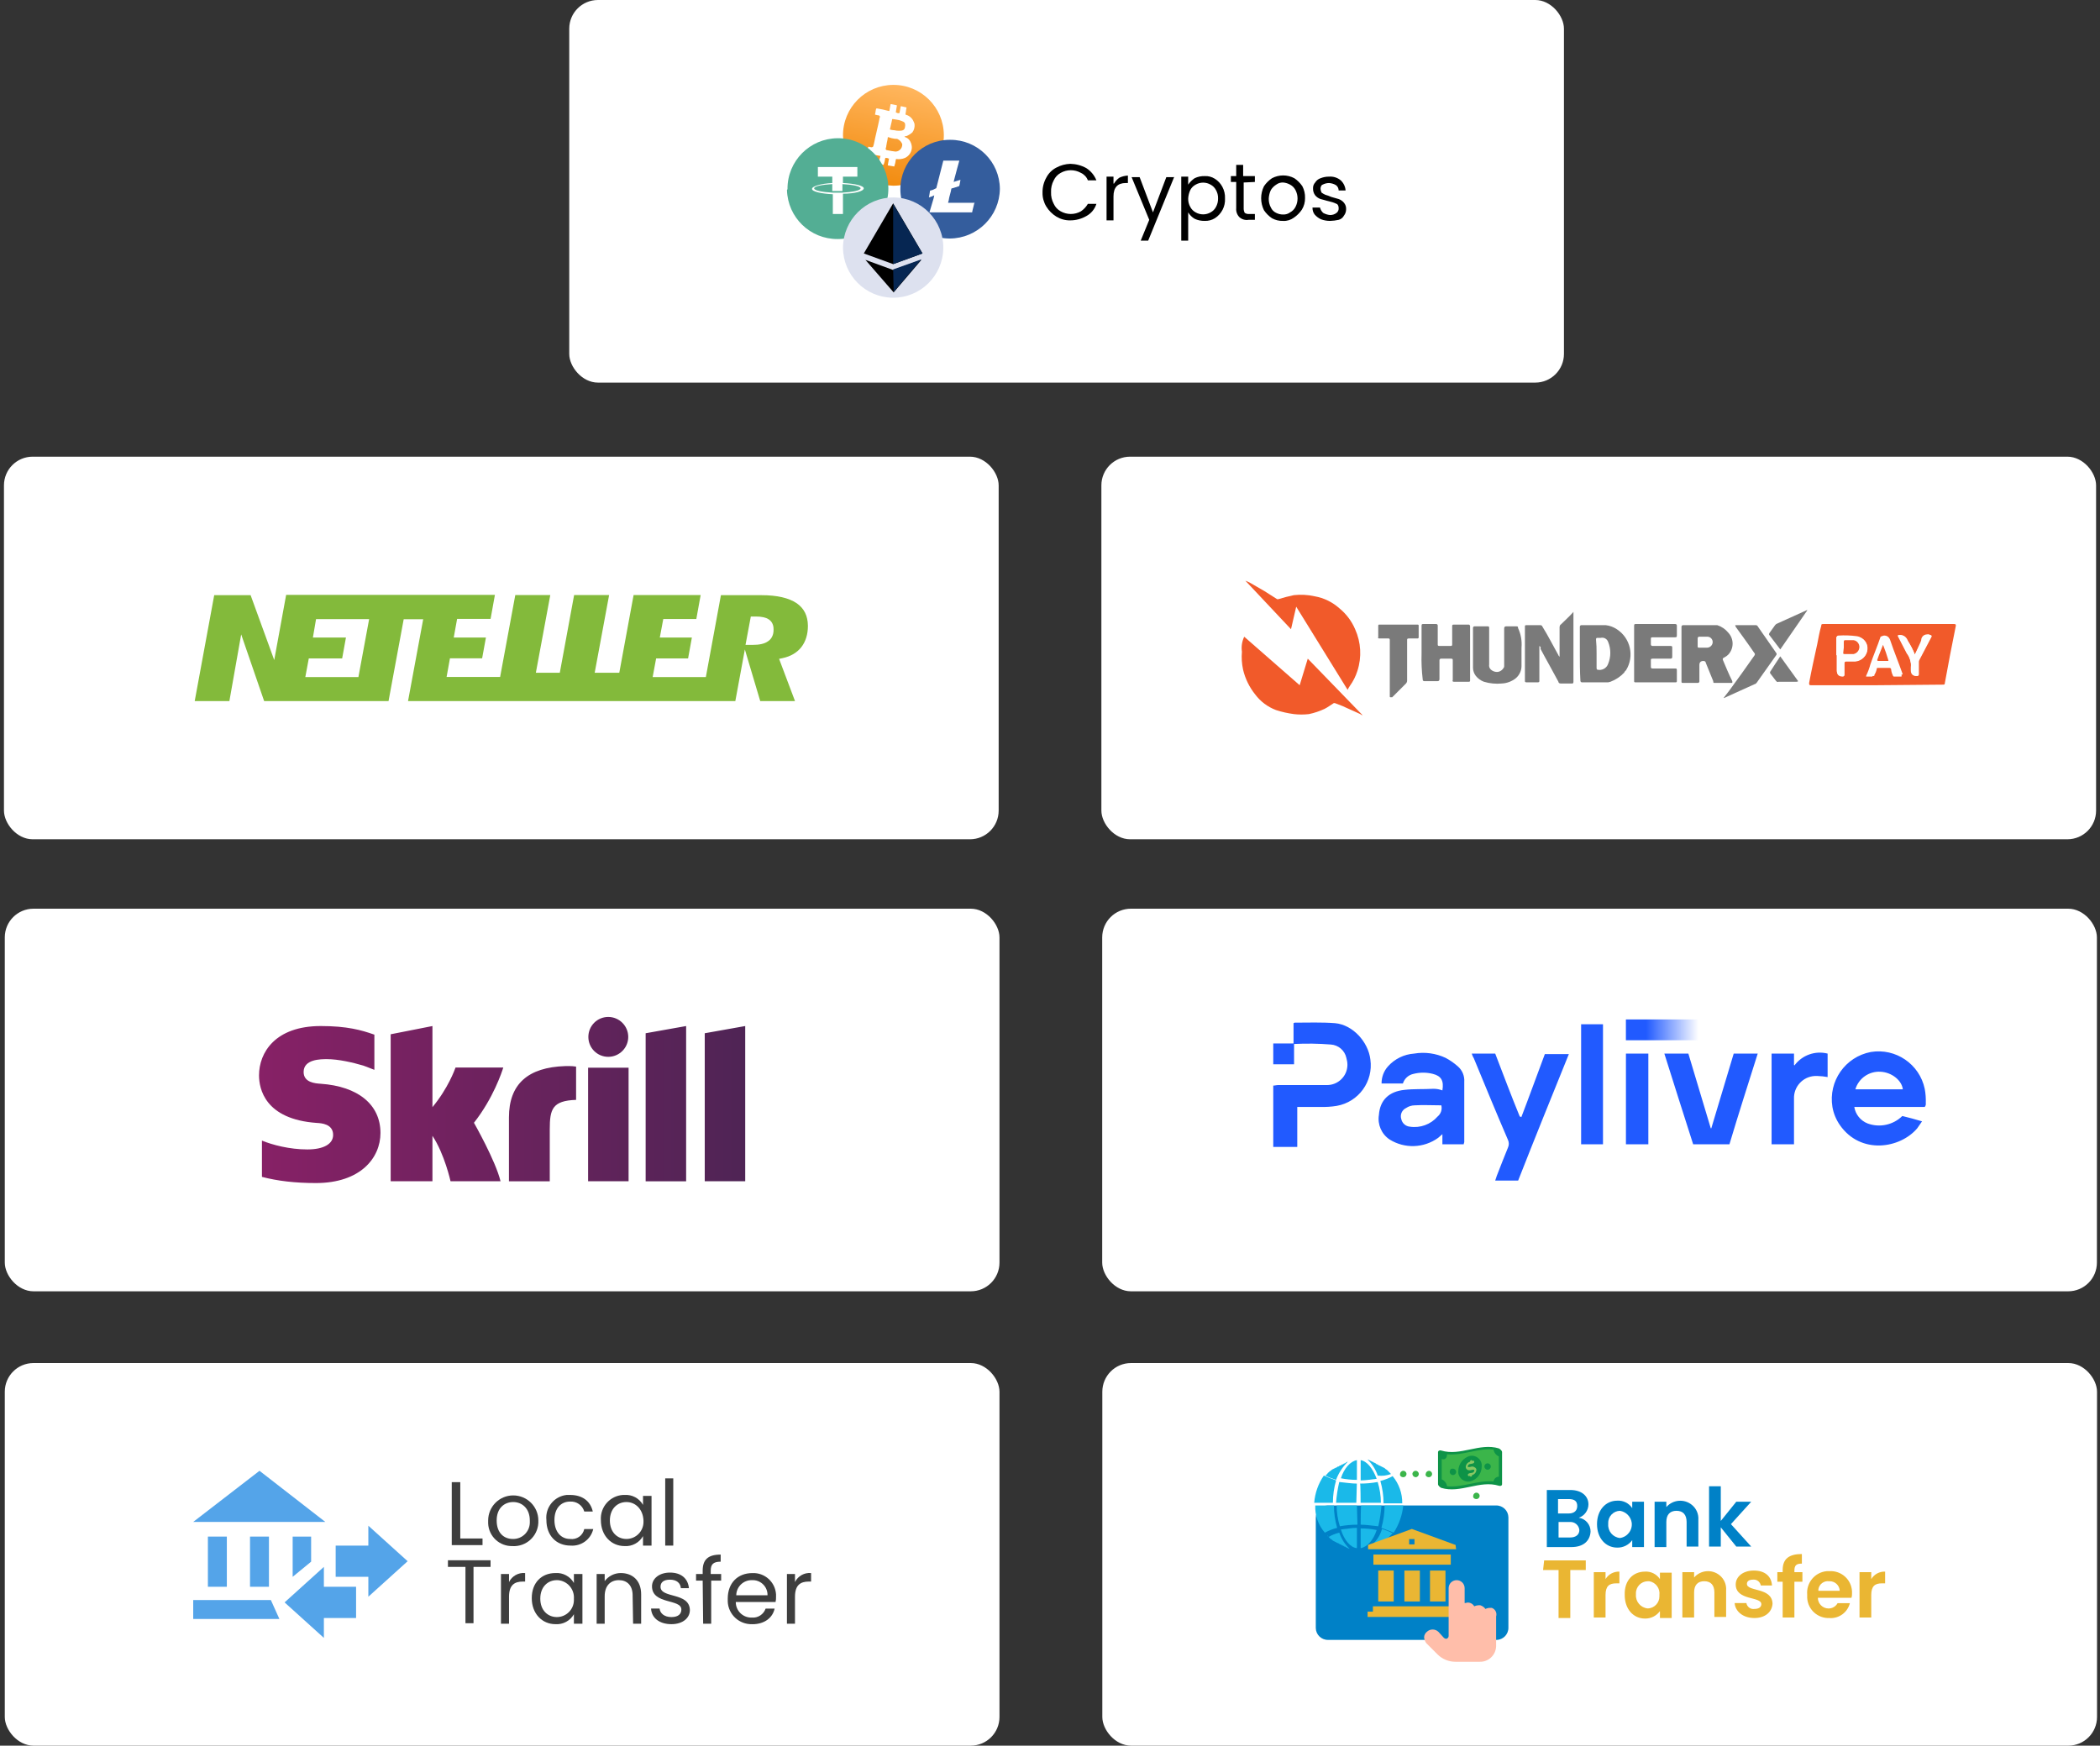 <svg width="439" height="365" viewBox="0 0 439 365" fill="none" xmlns="http://www.w3.org/2000/svg">
<rect x="0" y="0" width="439" height="365" fill="#333333" stroke="none"/>
<rect x="119" width="207.941" height="80" rx="6" fill="white"/>
<path d="M176.227 28.344C176.193 22.522 180.889 17.782 186.711 17.748C192.533 17.715 197.274 22.41 197.307 28.233C197.341 34.055 192.645 38.795 186.823 38.829H186.711C180.967 38.717 176.338 34.088 176.227 28.344Z" fill="url(#paint0_linear_14683_642)"/>
<path d="M183.704 34.143C183.771 33.653 183.882 33.162 184.038 32.693C184.113 32.619 184.076 32.582 183.927 32.582C183.146 32.47 182.254 32.247 181.362 32.024C181.287 32.024 181.25 31.987 181.25 31.913C181.362 31.578 181.362 31.243 181.473 30.797C181.473 30.723 181.51 30.686 181.585 30.686C181.763 30.73 181.953 30.775 182.142 30.797C182.365 30.797 182.588 30.686 182.588 30.463C182.588 30.239 182.7 30.239 182.7 30.016C183.035 28.343 183.481 26.67 183.815 24.997C183.815 24.841 183.849 24.685 183.927 24.551C184.038 24.328 183.815 24.105 183.592 24.105C183.369 24.105 183.146 23.993 183.035 23.993C182.923 23.993 182.923 23.993 182.923 23.882C183.035 23.547 183.035 23.101 183.146 22.767L183.258 22.655C184.128 22.789 184.975 22.978 185.823 23.213C185.897 23.213 185.935 23.175 185.935 23.101L186.158 21.874C186.158 21.8 186.195 21.763 186.269 21.763L187.385 21.986C187.451 21.986 187.496 22.03 187.496 22.097C187.385 22.544 187.385 22.878 187.273 23.436C187.273 23.51 187.31 23.547 187.385 23.547C187.552 23.648 187.753 23.692 187.942 23.659C188.017 23.659 188.054 23.622 188.054 23.547L188.277 22.32C188.277 22.246 188.314 22.209 188.388 22.209L189.392 22.432C189.467 22.432 189.504 22.469 189.504 22.544C189.392 22.99 189.392 23.436 189.281 23.882C189.281 23.956 189.318 23.993 189.392 23.993C190.006 24.161 190.53 24.562 190.842 25.109C190.976 25.365 191.088 25.622 191.177 25.89C191.266 26.525 191.11 27.161 190.731 27.674C190.363 27.998 189.95 28.265 189.504 28.455C189.348 28.455 189.191 28.488 189.058 28.566C189.169 28.678 189.281 28.678 189.504 28.79C189.838 28.957 190.117 29.236 190.284 29.57C190.508 29.983 190.63 30.44 190.619 30.909C190.563 31.834 190.006 32.649 189.169 33.028C188.6 33.262 187.987 33.34 187.385 33.251C187.31 33.251 187.273 33.288 187.273 33.362C187.217 33.853 187.106 34.344 186.938 34.812L185.6 34.589V34.478L185.823 33.251C185.935 33.139 185.823 33.139 185.711 33.139C185.578 33.05 185.421 33.017 185.265 33.028C185.154 33.028 185.154 32.916 185.042 33.139C184.986 33.597 184.875 34.043 184.708 34.478C184.596 34.478 184.15 34.255 183.704 34.143ZM185.377 29.905C185.377 30.128 185.265 30.351 185.265 30.686C185.265 30.797 185.154 30.909 185.154 31.132C185.154 31.355 185.265 31.243 185.265 31.355C185.6 31.466 185.935 31.466 186.381 31.578C186.604 31.578 186.938 31.689 187.273 31.689C188.031 31.634 188.611 30.998 188.611 30.239C188.623 30.117 188.589 29.994 188.5 29.905C188.333 29.57 188.054 29.291 187.719 29.124C187.608 29.013 187.273 29.013 187.05 29.013C186.593 28.957 186.146 28.845 185.711 28.678H185.6C185.555 29.091 185.488 29.503 185.377 29.905ZM186.269 26.001L186.046 27.005C186.046 27.079 186.083 27.116 186.158 27.116C186.269 27.116 186.604 27.228 186.938 27.228C187.306 27.317 187.675 27.351 188.054 27.34C188.611 27.34 189.058 27.228 189.169 26.67C189.281 26.113 189.281 25.666 188.835 25.443C188.545 25.31 188.243 25.198 187.942 25.109C187.496 24.997 187.161 24.997 186.604 24.886C186.529 24.886 186.492 24.923 186.492 24.997C186.381 25.443 186.381 25.666 186.269 26.001Z" fill="white"/>
<path d="M198.536 49.871C204.28 49.848 208.942 45.242 209.02 39.498C208.987 33.798 204.347 29.214 198.647 29.236H198.536C192.836 29.236 188.219 33.854 188.219 39.554C188.219 45.253 192.836 49.871 198.536 49.871Z" fill="#345D9D"/>
<path d="M194.188 41.283C194.299 40.837 194.299 40.502 194.411 39.944C194.411 39.87 194.448 39.833 194.522 39.833C194.912 39.755 195.292 39.599 195.637 39.387C195.712 39.387 195.749 39.35 195.749 39.275C196.195 37.491 197.199 33.587 197.199 33.587H200.545C200.545 33.587 199.764 36.375 199.43 37.714C199.441 37.837 199.407 37.959 199.318 38.048L200.768 37.602V37.714C200.657 38.16 200.657 38.495 200.545 38.829C200.545 38.904 200.508 38.941 200.434 38.941C199.987 39.052 199.541 39.275 198.984 39.387C198.909 39.387 198.872 39.424 198.872 39.498C198.761 40.279 198.426 41.06 198.314 41.952C198.314 42.064 198.203 42.175 198.203 42.398H203.78L203.668 42.51C203.557 43.068 203.334 43.737 203.222 44.406H194.299L195.191 41.395C195.191 41.283 195.303 40.948 195.303 40.837C194.946 41.026 194.578 41.171 194.188 41.283Z" fill="white"/>
<path d="M164.627 39.498C164.594 33.675 169.289 28.935 175.112 28.901C180.934 28.868 185.674 33.564 185.708 39.386C185.741 45.208 181.045 49.949 175.223 49.982H175.112C169.367 50.027 164.661 45.465 164.516 39.721C164.59 39.646 164.627 39.572 164.627 39.498Z" fill="#53AE94"/>
<path d="M173.988 38.271V36.932H170.977V34.925H179.231V36.932H176.219V38.271C178.673 38.382 180.569 38.829 180.569 39.386C180.569 39.944 178.784 40.502 176.219 40.502V44.74H174.1V40.613C171.646 40.502 169.75 40.056 169.75 39.498C169.75 38.94 171.646 38.382 173.988 38.271ZM173.988 40.279H176.108C178.227 40.167 179.9 39.832 179.9 39.386C179.9 38.94 178.227 38.605 176.108 38.494V39.944H173.988V38.494C171.869 38.605 170.196 38.94 170.196 39.386C170.196 39.832 171.869 40.167 173.988 40.279Z" fill="white"/>
<path d="M176.227 51.767C176.271 45.956 181.011 41.26 186.823 41.282C192.611 41.349 197.262 46.09 197.196 51.878C197.129 57.667 192.388 62.318 186.599 62.251C180.855 62.173 176.249 57.511 176.227 51.767Z" fill="#DDE1EF"/>
<path d="M192.847 52.994L186.713 55.225L180.578 52.994L186.713 42.51L192.847 52.994Z" fill="black"/>
<path d="M192.618 54.332L186.818 61.136L180.906 54.332L186.706 56.451L192.618 54.332Z" fill="black"/>
<path d="M186.711 56.34L192.622 54.221L186.822 61.025L186.711 56.34Z" fill="#062652"/>
<path d="M192.845 52.993L186.711 55.224V42.62L192.845 52.993Z" fill="#062652"/>
<path d="M217.939 40.278C217.916 39.185 218.184 38.114 218.72 37.155C219.188 36.24 219.924 35.504 220.839 35.036C221.731 34.556 222.724 34.288 223.739 34.255C224.91 34.277 226.059 34.578 227.085 35.147C228.044 35.761 228.78 36.653 229.204 37.712H227.419C227.163 37.021 226.639 36.463 225.969 36.151C224.653 35.404 223.047 35.404 221.731 36.151C221.095 36.497 220.582 37.043 220.281 37.712C219.88 38.46 219.679 39.307 219.723 40.166C219.679 41.025 219.88 41.873 220.281 42.62C220.582 43.289 221.095 43.836 221.731 44.182C223.047 44.929 224.653 44.929 225.969 44.182C226.561 43.78 227.063 43.245 227.419 42.62H229.204C228.858 43.724 228.1 44.639 227.085 45.185C226.07 45.766 224.91 46.078 223.739 46.078C222.713 46.1 221.709 45.821 220.839 45.297C219.98 44.773 219.244 44.037 218.72 43.178C218.195 42.308 217.916 41.304 217.939 40.278ZM232.885 38.382C233.164 37.902 233.543 37.478 234 37.155C234.558 36.887 235.171 36.742 235.785 36.709V38.27H235.339C233.665 38.27 232.773 39.163 232.773 41.059V46.078H231.323V36.932H232.773V38.382H232.885ZM245.488 36.932L240.023 50.316H238.462L240.246 45.966L236.565 37.043H238.239L241.027 44.405L243.815 37.043H245.488V36.932ZM248.388 38.605C248.745 38.081 249.203 37.623 249.727 37.266C250.385 36.943 251.11 36.798 251.846 36.82C252.593 36.776 253.329 36.976 253.965 37.378C254.623 37.791 255.159 38.371 255.527 39.051C255.928 39.798 256.129 40.646 256.084 41.505C256.174 43.167 255.359 44.739 253.965 45.632C253.329 46.022 252.593 46.212 251.846 46.189C251.11 46.2 250.385 46.056 249.727 45.743C249.18 45.42 248.712 44.951 248.388 44.405V50.316H246.938V36.932H248.388V38.605ZM254.634 41.505C254.657 40.88 254.501 40.256 254.188 39.72C253.932 39.241 253.553 38.861 253.073 38.605C252.103 38.047 250.92 38.047 249.95 38.605C249.47 38.861 249.091 39.241 248.835 39.72C248.567 40.278 248.422 40.891 248.388 41.505C248.366 42.129 248.522 42.754 248.835 43.289C249.091 43.769 249.47 44.148 249.95 44.405C250.92 44.962 252.103 44.962 253.073 44.405C253.553 44.148 253.932 43.769 254.188 43.289C254.489 42.743 254.646 42.129 254.634 41.505ZM259.988 38.159V43.624C259.988 43.936 260.066 44.237 260.211 44.516C260.512 44.706 260.869 44.784 261.215 44.739H262.33V45.966H260.992C260.312 46.078 259.609 45.877 259.096 45.409C258.605 44.907 258.36 44.215 258.427 43.512V38.047H257.311V36.82H258.427V34.478H259.877V36.82H262.33V38.047L259.988 38.159ZM268.242 46.189C267.428 46.223 266.614 46.022 265.9 45.632C265.242 45.185 264.673 44.617 264.227 43.959C263.446 42.375 263.446 40.523 264.227 38.939C264.673 38.281 265.242 37.712 265.9 37.266C267.361 36.486 269.123 36.486 270.584 37.266C271.242 37.712 271.811 38.281 272.257 38.939C272.648 39.698 272.848 40.546 272.815 41.393C272.837 42.263 272.603 43.111 272.146 43.847C271.7 44.505 271.131 45.074 270.473 45.52C269.826 45.989 269.045 46.234 268.242 46.189ZM268.242 44.851C268.766 44.873 269.279 44.717 269.692 44.405C270.172 44.148 270.551 43.769 270.807 43.289C271.398 42.174 271.398 40.836 270.807 39.72C270.551 39.241 270.172 38.861 269.692 38.605C269.246 38.359 268.755 38.203 268.242 38.159C267.718 38.136 267.205 38.292 266.792 38.605C266.346 38.884 265.955 39.274 265.677 39.72C265.409 40.278 265.264 40.891 265.23 41.505C265.208 42.163 265.364 42.821 265.677 43.401C265.9 43.892 266.301 44.293 266.792 44.516C267.238 44.739 267.74 44.862 268.242 44.851ZM278.057 46.189C277.41 46.189 276.763 46.078 276.161 45.855C275.648 45.62 275.191 45.275 274.823 44.851C274.51 44.438 274.354 43.925 274.376 43.401H275.938C276.05 43.825 276.284 44.215 276.607 44.516C277.053 44.762 277.544 44.918 278.057 44.962C278.537 44.962 279.016 44.817 279.396 44.516C279.708 44.282 279.875 43.903 279.842 43.512C279.842 43.178 279.73 42.732 279.396 42.62C278.86 42.364 278.303 42.185 277.723 42.062C277.165 41.951 276.607 41.728 276.05 41.616C275.615 41.46 275.224 41.193 274.934 40.836C274.622 40.423 274.466 39.91 274.488 39.386C274.466 38.928 274.622 38.493 274.934 38.159C275.191 37.746 275.581 37.422 276.05 37.266C276.618 37.043 277.221 36.921 277.834 36.932C278.726 36.865 279.608 37.144 280.288 37.712C280.879 38.27 281.236 39.029 281.292 39.832H279.842C279.842 39.397 279.641 38.973 279.284 38.716C278.849 38.449 278.347 38.304 277.834 38.27C277.366 38.27 276.908 38.393 276.496 38.605C276.161 38.716 276.05 39.163 276.05 39.497C276.072 39.765 276.15 40.032 276.273 40.278C276.518 40.445 276.775 40.601 277.053 40.724C277.477 40.836 277.879 40.992 278.28 41.17C278.726 41.282 279.396 41.505 279.842 41.616C280.277 41.773 280.667 42.04 280.957 42.397C281.269 42.776 281.426 43.245 281.403 43.736C281.403 44.215 281.258 44.695 280.957 45.074C280.723 45.52 280.321 45.844 279.842 45.966C279.251 46.1 278.659 46.167 278.057 46.189Z" fill="black"/>
<rect x="230.414" y="190" width="207.94" height="80" rx="6" fill="white"/>
<path d="M270.522 218.288V222.527H266.172V218.177H270.41V213.938L270.633 213.827C273.422 213.827 276.322 213.715 279.11 213.938C282.791 214.273 286.025 217.842 286.472 221.523C287.13 226.129 284.018 230.423 279.445 231.226C278.307 231.416 277.147 231.483 275.987 231.45H271.191V239.815H266.172V226.988C266.506 226.988 266.841 226.877 267.176 226.877H277.326C279.679 226.921 281.631 225.058 281.676 222.705C281.676 222.683 281.676 222.66 281.676 222.638C281.676 222.147 281.586 221.657 281.452 221.188C281.118 219.638 279.791 218.511 278.218 218.4C275.653 218.199 273.087 218.154 270.522 218.288ZM299.633 227.657C297.625 227.769 295.506 227.657 293.61 227.88C290.375 228.215 288.479 230 288.256 233.123C287.933 235.119 288.803 237.127 290.487 238.253C293.621 240.216 297.636 240.083 300.637 237.919C300.86 237.696 301.194 237.473 301.529 237.138V239.257H305.991C305.991 239.034 306.102 238.923 306.102 238.811V226.207C306.191 224.98 305.689 223.776 304.764 222.973C303.983 222.281 303.124 221.679 302.198 221.188C300.146 220.229 297.848 219.917 295.618 220.296C293.521 220.441 291.558 221.4 290.152 222.973C289.271 223.954 288.803 225.226 288.814 226.542H293.275C293.599 225.516 294.446 224.746 295.506 224.534C296.822 224.2 298.205 224.2 299.521 224.534C301.306 224.98 301.864 225.984 301.529 227.992C300.927 227.769 300.28 227.646 299.633 227.657ZM300.525 233.457C299.086 235.108 296.889 235.911 294.725 235.576C293.855 235.498 293.13 234.863 292.941 234.015C292.628 233.089 293.063 232.085 293.945 231.673C294.469 231.316 295.093 231.126 295.729 231.115C297.514 231.003 299.41 231.115 301.306 231.115C301.518 231.985 301.217 232.888 300.525 233.457ZM402.582 230.669C402.615 229.665 402.548 228.65 402.358 227.657C401.265 222.493 396.302 219.102 391.093 219.961C385.739 220.976 382.181 226.073 383.063 231.45C383.297 232.81 383.832 234.104 384.624 235.242C388.974 241.488 397.228 240.149 400.797 235.911C401.132 235.465 401.466 234.907 401.801 234.461C400.351 234.015 399.012 233.68 397.674 233.346C395.767 235.219 392.945 235.833 390.424 234.907C388.941 234.327 387.881 233.011 387.636 231.45H402.358C402.548 231.238 402.626 230.948 402.582 230.669ZM393.101 224.088C395.443 224.2 397.562 225.873 397.785 227.769H387.859C388.539 225.471 390.714 223.954 393.101 224.088ZM317.702 233.457C315.917 229.107 314.244 224.646 312.571 220.296H307.664C307.764 220.653 307.92 220.987 308.11 221.3C310.452 226.988 312.794 232.676 315.248 238.365C315.471 238.867 315.471 239.424 315.248 239.926C314.467 241.822 313.687 243.83 312.906 245.838L312.571 246.842H317.367C320.825 238.03 324.394 229.219 327.963 220.407H322.944C321.271 224.869 319.71 229.219 318.037 233.569C317.888 233.494 317.776 233.457 317.702 233.457ZM367.447 220.296H362.428C360.867 225.538 359.305 230.669 357.744 235.911H357.632C356.071 230.669 354.509 225.538 352.948 220.296H347.928C349.936 226.653 351.944 233.011 353.951 239.257H361.536C363.432 232.9 365.44 226.653 367.447 220.296ZM375.032 239.257V229.776C374.92 227.256 376.861 225.114 379.382 224.98H379.94C380.653 225.003 381.356 225.07 382.059 225.203V220.296C379.471 219.638 376.738 220.608 375.143 222.75C375.069 222.75 375.032 222.712 375.032 222.638V220.296H370.347V239.257H375.032ZM335.102 214.161H330.529V239.257H335.102V214.161ZM339.898 239.257H344.582V220.296H339.898V239.257Z" fill="#215AFF"/>
<path d="M339.891 217.507V213.157H360.636V217.507H339.891Z" fill="url(#paint1_linear_14683_642)"/>
<rect x="1" y="285" width="207.94" height="80" rx="6" fill="white"/>
<path d="M47.42 321.287H43.461V331.779H47.42V321.287Z" fill="#54A4E9"/>
<path d="M56.225 321.287H52.266V331.779H56.225V321.287Z" fill="#54A4E9"/>
<path d="M54.248 307.53L40.391 318.22H68.006L54.248 307.53Z" fill="#54A4E9"/>
<path d="M74.438 331.779H67.707V327.622L59.492 335.045L67.707 342.469V338.312H74.438V331.779Z" fill="#54A4E9"/>
<path d="M70.172 323.169H77.001V319.012L85.216 326.435L77.001 333.858V329.701H70.172V323.169Z" fill="#54A4E9"/>
<path d="M56.623 334.551L58.405 338.51H40.391V334.551H56.623Z" fill="#54A4E9"/>
<path d="M65.04 326.533L61.18 329.7V321.287H65.04V326.533Z" fill="#54A4E9"/>
<path d="M96.219 309.905V321.684H100.871V323.069H94.438V309.905H96.219Z" fill="#3E3E3E"/>
<path d="M107.194 323.267C104.462 323.376 102.156 321.258 102.047 318.526V317.933C102.047 315.032 104.383 312.677 107.283 312.677C110.183 312.677 112.539 315.013 112.539 317.913V317.933C112.667 320.753 110.48 323.149 107.659 323.277C107.639 323.277 107.609 323.277 107.59 323.277H107.194V323.267ZM107.194 321.783C109.104 321.842 110.698 320.328 110.757 318.418C110.757 318.388 110.757 318.348 110.757 318.319V317.923C110.757 315.349 109.074 314.062 107.293 314.062C105.511 314.062 103.829 315.25 103.829 317.923C103.829 320.595 105.412 321.783 107.194 321.783Z" fill="#3E3E3E"/>
<path d="M119.171 312.578C121.745 312.578 123.427 313.865 123.922 316.042H122.14C121.764 314.736 120.527 313.875 119.171 313.964C117.29 313.964 115.905 315.35 115.905 317.824C115.905 320.298 117.29 321.783 119.171 321.783C120.557 321.981 121.853 321.07 122.14 319.705H124.021C123.516 321.872 121.497 323.347 119.27 323.169C116.301 323.169 114.222 321.09 114.222 317.824C113.945 315.201 115.845 312.855 118.468 312.578C118.468 312.578 118.468 312.578 118.478 312.578H119.171Z" fill="#3E3E3E"/>
<path d="M130.56 312.578C132.144 312.469 133.638 313.281 134.42 314.657V312.776H136.202V323.169H134.42V321.189C133.638 322.565 132.144 323.377 130.56 323.268C127.789 323.268 125.611 321.09 125.611 317.824C125.443 315.092 127.521 312.746 130.243 312.578C130.243 312.578 130.253 312.578 130.263 312.578H130.56ZM130.956 314.063C129.075 314.063 127.492 315.448 127.492 317.923C127.492 320.397 129.075 321.783 130.956 321.783C132.916 321.783 134.509 320.199 134.519 318.24V317.923C134.42 315.547 132.836 314.063 130.956 314.063Z" fill="#3E3E3E"/>
<path d="M139.062 309.114H140.745V323.169H139.062V309.114Z" fill="#3E3E3E"/>
<path d="M93.641 326.236H102.549V327.622H98.986V339.4H97.303V327.622H93.641V326.236Z" fill="#3E3E3E"/>
<path d="M106.409 339.5H104.727V329.107H106.409V330.79C107.033 329.523 108.369 328.78 109.774 328.909V330.691H109.28C107.597 330.691 106.409 331.383 106.409 333.858V339.5Z" fill="#3E3E3E"/>
<path d="M116.113 328.909C117.697 328.8 119.191 329.612 119.973 330.988V329.107H121.755V339.5H119.973V337.52C119.191 338.896 117.697 339.708 116.113 339.599C113.342 339.599 111.164 337.421 111.164 334.155C111.164 330.889 113.243 328.909 116.113 328.909ZM116.41 330.394C114.529 330.394 112.946 331.78 112.946 334.254C112.946 336.728 114.529 338.114 116.41 338.114C118.37 338.114 119.963 336.53 119.973 334.571V334.254C120.102 332.265 118.597 330.542 116.608 330.394H116.41Z" fill="#3E3E3E"/>
<path d="M132.249 333.561C132.249 331.483 131.061 330.394 129.379 330.394C127.696 330.394 126.409 331.483 126.409 333.759V339.5H124.727V329.107H126.409V330.592C127.201 329.533 128.448 328.909 129.774 328.909C132.15 328.909 134.031 330.394 134.031 333.363V339.5H132.348L132.249 333.561Z" fill="#3E3E3E"/>
<path d="M140.358 339.599C137.883 339.599 136.201 338.312 136.102 336.333H137.883C137.982 337.323 138.873 338.115 140.358 338.115C141.842 338.115 142.436 337.422 142.436 336.531C142.436 334.254 136.3 335.541 136.3 331.681C136.3 330.097 137.784 328.811 140.061 328.811C142.337 328.811 143.822 329.998 144.02 332.077H142.337C142.238 330.988 141.446 330.295 140.061 330.295C138.675 330.295 138.081 330.889 138.081 331.78C138.081 334.254 144.119 332.869 144.218 336.63C144.218 338.312 142.733 339.599 140.358 339.599Z" fill="#3E3E3E"/>
<path d="M146.894 330.492H145.508V329.106H146.894V328.413C146.894 326.137 147.982 325.048 150.655 325.048V326.533C149.071 326.533 148.576 327.126 148.576 328.413V329.106H150.754V330.492H148.675V339.499H146.992L146.894 330.492Z" fill="#3E3E3E"/>
<path d="M157.28 339.599C154.548 339.708 152.242 337.59 152.133 334.858V334.264C152.133 330.998 154.211 328.919 157.28 328.919C159.873 328.8 162.07 330.79 162.229 333.373V333.868C162.248 334.234 162.209 334.6 162.13 334.957H153.815C153.796 336.748 155.231 338.203 157.022 338.223C157.042 338.223 157.062 338.223 157.082 338.223H157.181C158.458 338.322 159.635 337.55 160.051 336.342H161.932C161.536 338.223 159.853 339.609 157.28 339.609V339.599ZM153.914 333.561H160.447C160.496 331.869 159.17 330.463 157.478 330.394H157.181C155.409 330.364 153.944 331.77 153.914 333.541C153.914 333.541 153.914 333.551 153.914 333.561Z" fill="#3E3E3E"/>
<path d="M166.19 339.5H164.508V329.107H166.19V330.79C166.814 329.523 168.15 328.78 169.556 328.909V330.691H169.061C167.378 330.691 166.19 331.383 166.19 333.858V339.5Z" fill="#3E3E3E"/>
<rect x="230.438" y="285" width="207.94" height="80" rx="6" fill="white"/>
<path d="M312.762 342.887H277.628C276.234 342.909 275.085 341.805 275.063 340.411C275.063 340.377 275.063 340.355 275.063 340.322V317.345C275.041 315.951 276.145 314.802 277.539 314.78C277.572 314.78 277.595 314.78 277.628 314.78H312.762C314.157 314.757 315.305 315.862 315.328 317.256C315.328 317.289 315.328 317.312 315.328 317.345V340.322C315.35 341.716 314.246 342.865 312.852 342.887C312.818 342.887 312.796 342.887 312.762 342.887Z" fill="#0081C7"/>
<path d="M284.445 323.703C285.784 323.48 287.122 322.03 287.791 319.911C286.687 319.688 285.572 319.576 284.445 319.576V323.703Z" fill="#1AB9E9"/>
<path d="M286.67 323.368C286.782 323.368 286.893 323.368 286.893 323.257C286.893 323.145 287.005 323.257 287.116 323.145C287.228 323.034 287.228 323.145 287.339 323.034C287.451 322.922 287.451 322.922 287.562 322.922C287.674 322.922 287.674 322.922 287.785 322.811C287.897 322.699 287.897 322.699 288.009 322.699C288.12 322.699 288.12 322.699 288.232 322.587C288.343 322.476 288.343 322.476 288.455 322.476C288.566 322.476 288.566 322.476 288.678 322.364C288.789 322.253 288.789 322.253 288.901 322.253C289.012 322.253 289.012 322.141 289.124 322.141C289.235 322.141 289.235 322.03 289.347 322.03C289.459 322.03 289.458 321.918 289.57 321.918C289.682 321.918 289.682 321.807 289.793 321.807L290.016 321.584C290.128 321.584 290.128 321.472 290.239 321.472L290.462 321.249L290.685 321.026L290.908 320.803L291.132 320.58C290.418 320.212 289.67 319.922 288.901 319.688C288.544 320.992 287.808 322.152 286.782 323.034H286.893C286.447 323.48 286.559 323.368 286.67 323.368Z" fill="#1AB9E9"/>
<path d="M293.354 314.78H289.45C289.45 316.364 289.216 317.937 288.781 319.465C289.674 319.799 290.566 320.134 291.347 320.468C292.451 318.762 293.142 316.81 293.354 314.78Z" fill="#1AB9E9"/>
<path d="M284.432 314.222H288.67C288.67 312.75 288.436 311.277 288.001 309.872C286.785 310.095 285.558 310.207 284.32 310.207C284.432 310.207 284.432 314.222 284.432 314.222Z" fill="#1AB9E9"/>
<path d="M284.445 305.3V309.538C285.561 309.538 286.676 309.315 287.791 309.204C287.011 307.084 285.784 305.523 284.445 305.3Z" fill="#1AB9E9"/>
<path d="M284.445 318.796C285.561 318.796 286.899 319.019 288.126 319.13C288.461 317.703 288.684 316.241 288.795 314.78H284.557C284.445 314.78 284.445 318.796 284.445 318.796Z" fill="#1AB9E9"/>
<path d="M291.128 308.646C290.325 309.092 289.455 309.437 288.562 309.649C288.997 311.177 289.232 312.75 289.232 314.334H293.135C293.169 312.259 292.455 310.24 291.128 308.646Z" fill="#1AB9E9"/>
<path d="M290.798 308.199C290.687 308.199 290.687 308.087 290.798 308.199L290.575 307.976L290.352 307.753L290.129 307.53L289.906 307.307C289.794 307.307 289.794 307.195 289.683 307.195L289.46 306.972C289.348 306.972 289.348 306.861 289.237 306.861C289.125 306.861 289.125 306.749 289.014 306.749C288.902 306.749 288.902 306.637 288.791 306.637C288.679 306.637 288.679 306.526 288.568 306.526C288.456 306.526 288.456 306.414 288.344 306.414C288.233 306.414 288.233 306.414 288.121 306.303C288.01 306.191 288.01 306.191 287.898 306.191C287.787 306.191 287.564 305.968 287.564 305.968C287.508 305.912 287.43 305.868 287.341 305.857C287.266 305.857 287.192 305.82 287.118 305.745C287.043 305.671 286.969 305.634 286.894 305.634C286.82 305.634 286.746 305.596 286.671 305.522C286.56 305.411 286.56 305.522 286.448 305.411C286.337 305.299 286.337 305.411 286.225 305.299C286.114 305.187 286.114 305.299 286.002 305.188H285.891C286.861 306.113 287.586 307.262 288.01 308.534C288.958 308.645 289.906 308.534 290.798 308.199Z" fill="#1AB9E9"/>
<path d="M274.734 314.222H278.638C278.638 312.638 278.872 311.065 279.307 309.537C278.415 309.203 277.523 308.868 276.742 308.533C275.582 310.218 274.891 312.181 274.734 314.222Z" fill="#1AB9E9"/>
<path d="M283.659 323.702V319.464C282.543 319.464 281.428 319.687 280.312 319.798C280.982 322.029 282.32 323.591 283.659 323.702Z" fill="#1AB9E9"/>
<path d="M283.66 314.78H279.422C279.422 316.253 279.656 317.725 280.091 319.13C281.307 318.907 282.534 318.796 283.772 318.796L283.66 314.78Z" fill="#1AB9E9"/>
<path d="M283.659 305.3C282.32 305.523 280.982 306.973 280.312 309.092C281.417 309.315 282.532 309.427 283.659 309.427V305.3Z" fill="#1AB9E9"/>
<path d="M283.647 310.207C282.531 310.207 281.193 309.984 279.966 309.872C279.631 311.3 279.408 312.761 279.297 314.222H283.535L283.647 310.207Z" fill="#1AB9E9"/>
<path d="M281.755 305.634C281.532 305.634 281.532 305.745 281.532 305.745C281.532 305.745 281.309 305.745 281.309 305.857C281.309 305.968 281.197 305.857 281.086 305.968C280.974 306.08 280.974 305.968 280.863 306.08C280.751 306.191 280.751 306.191 280.639 306.191C280.528 306.191 280.528 306.191 280.416 306.303C280.305 306.415 280.305 306.415 280.193 306.415C280.082 306.415 280.082 306.415 279.97 306.526C279.859 306.638 279.859 306.638 279.747 306.638C279.636 306.638 279.636 306.638 279.524 306.749C279.413 306.861 279.413 306.861 279.301 306.861C279.19 306.861 279.19 306.972 279.078 306.972C278.966 306.972 278.966 307.084 278.855 307.084C278.743 307.084 278.743 307.195 278.632 307.195C278.52 307.195 278.52 307.307 278.409 307.307L278.186 307.53C278.074 307.53 278.074 307.641 277.963 307.641L277.74 307.865C277.628 307.976 277.516 307.976 277.516 308.088C277.516 308.199 277.405 308.199 277.293 308.311L277.07 308.534C277.784 308.902 278.531 309.192 279.301 309.426C279.836 307.998 280.673 306.705 281.755 305.634Z" fill="#1AB9E9"/>
<path d="M277.526 321.137L277.749 321.36L277.972 321.583L278.195 321.806C278.306 321.806 278.306 321.918 278.418 321.918L278.641 322.141C278.753 322.141 278.753 322.252 278.864 322.252C278.976 322.252 278.976 322.364 279.087 322.364C279.199 322.364 279.199 322.475 279.31 322.475C279.422 322.475 279.422 322.587 279.533 322.587C279.645 322.587 279.645 322.699 279.756 322.699C279.868 322.699 279.868 322.699 279.979 322.81C280.091 322.922 280.091 322.922 280.203 322.922C280.314 322.922 280.314 322.922 280.426 323.033C280.537 323.145 280.537 323.145 280.649 323.145C280.76 323.145 280.76 323.145 280.872 323.256C280.983 323.368 280.983 323.368 281.095 323.368C281.206 323.368 281.206 323.368 281.318 323.479C281.429 323.591 281.429 323.479 281.541 323.591C281.653 323.702 281.653 323.591 281.764 323.702C281.876 323.814 281.876 323.702 281.987 323.814H282.099C281.128 322.888 280.403 321.739 279.979 320.468C279.199 320.646 278.44 320.947 277.749 321.36C277.414 320.914 277.526 320.914 277.526 321.137Z" fill="#1AB9E9"/>
<path d="M276.96 320.469C277.763 320.023 278.633 319.677 279.526 319.465C279.091 317.937 278.856 316.364 278.856 314.78H274.953C274.863 316.866 275.588 318.907 276.96 320.469Z" fill="#1AB9E9"/>
<path d="M313.332 310.653C309.317 309.426 305.302 312.326 301.286 311.099C301.063 310.988 300.617 310.653 300.617 310.319V303.626C300.617 303.403 300.84 303.18 301.286 303.292C305.302 304.519 309.317 301.619 313.332 302.846C313.555 302.957 314.002 303.292 314.002 303.626V310.319C314.002 310.653 313.667 310.765 313.332 310.653Z" fill="#0E9347"/>
<path d="M312.21 309.761C308.975 309.427 305.741 311.1 302.506 310.765C302.406 310.118 301.982 309.572 301.391 309.315V305.077C302.06 305.3 302.506 304.854 302.506 304.073C305.741 304.407 308.975 302.734 312.21 303.069C312.31 303.716 312.734 304.262 313.325 304.519V308.757C312.756 308.78 312.299 309.203 312.21 309.761Z" fill="#3BB54A"/>
<path d="M307.305 304.406C308.454 304.206 309.558 304.986 309.748 306.135C309.748 306.158 309.748 306.169 309.748 306.191V306.637C309.748 308.121 308.733 309.414 307.294 309.76C306.145 309.961 305.041 309.18 304.852 308.031C304.852 308.009 304.852 307.998 304.852 307.976V307.53C304.896 306.068 305.889 304.797 307.305 304.406Z" fill="#0E9347"/>
<path d="M303.732 307.084C304.1 307.084 304.401 307.385 304.401 307.753C304.401 308.121 304.1 308.422 303.732 308.422C303.364 308.422 303.062 308.121 303.062 307.753C303.062 307.419 303.286 307.084 303.509 307.084H303.732Z" fill="#0E9347"/>
<path d="M310.982 305.969C311.35 305.969 311.651 306.27 311.651 306.638C311.651 307.006 311.35 307.307 310.982 307.307C310.614 307.307 310.313 307.006 310.313 306.638C310.302 306.281 310.581 305.98 310.937 305.969C310.949 305.969 310.971 305.969 310.982 305.969Z" fill="#0E9347"/>
<path d="M307.745 306.638C307.522 306.638 307.41 306.75 307.075 306.75C306.741 306.75 306.852 306.638 306.852 306.527C306.852 306.415 306.964 306.304 307.075 306.192C307.187 306.081 307.745 306.081 307.968 305.969C308.191 305.857 308.191 305.746 308.191 305.634C308.191 305.512 308.09 305.422 307.968 305.411C307.856 305.411 307.745 305.411 307.745 305.523C307.745 305.3 307.633 305.3 307.522 305.3C307.41 305.3 307.299 305.523 307.299 305.634C306.785 305.768 306.429 306.226 306.406 306.75C306.429 307.107 306.719 307.397 307.075 307.419H307.299C307.522 307.419 307.633 307.307 307.968 307.307C308.302 307.307 308.191 307.419 308.191 307.531C308.191 307.642 308.079 307.754 307.968 307.865C307.856 307.977 307.299 307.977 307.075 308.088C306.852 308.2 306.852 308.311 306.852 308.423C306.852 308.546 306.953 308.635 307.075 308.646C307.187 308.646 307.299 308.646 307.299 308.534C307.299 308.757 307.41 308.757 307.522 308.757C307.633 308.757 307.745 308.534 307.745 308.423C308.258 308.289 308.615 307.832 308.637 307.307C308.637 306.973 308.191 306.638 307.745 306.638Z" fill="#89C763"/>
<path d="M293.355 308.869C293.723 308.869 294.024 308.568 294.024 308.199C294.024 307.831 293.723 307.53 293.355 307.53C292.987 307.53 292.686 307.831 292.686 308.199C292.574 308.534 292.909 308.869 293.355 308.869Z" fill="#3BB54A"/>
<path d="M295.927 308.869C296.295 308.869 296.596 308.568 296.596 308.199C296.596 307.831 296.295 307.53 295.927 307.53C295.559 307.53 295.258 307.831 295.258 308.199C295.28 308.556 295.57 308.846 295.927 308.869Z" fill="#3BB54A"/>
<path d="M298.706 308.869C299.075 308.869 299.376 308.568 299.376 308.199C299.376 307.831 299.075 307.53 298.706 307.53C298.35 307.553 298.06 307.843 298.037 308.199C297.926 308.534 298.26 308.869 298.706 308.869Z" fill="#3BB54A"/>
<path d="M308.644 313.441C309.012 313.441 309.313 313.14 309.313 312.772C309.313 312.404 309.012 312.103 308.644 312.103C308.276 312.103 307.975 312.404 307.975 312.772C307.863 313.106 308.198 313.441 308.644 313.441Z" fill="#3BB54A"/>
<path d="M304.294 336.976H303.179V335.86H287.006V336.976H285.891V338.091H304.183L304.294 336.976Z" fill="#EAB633"/>
<path d="M287.109 325.041H303.282V327.16H287.109V325.041Z" fill="#EAB633"/>
<path d="M288.117 328.387H291.352V334.856H288.117V328.387Z" fill="#EAB633"/>
<path d="M293.586 328.387H296.82V334.856H293.586V328.387Z" fill="#EAB633"/>
<path d="M298.938 328.387H302.172V334.856H298.938V328.387Z" fill="#EAB633"/>
<path d="M304.284 323.034L295.138 319.688L285.992 323.034V323.926H304.396L304.284 323.034ZM295.696 322.922H294.58V321.807H295.696V322.922Z" fill="#EAB633"/>
<path d="M311.422 336.195C311.11 336.195 310.809 336.274 310.53 336.419C310.262 336.039 309.861 335.76 309.415 335.638H309.08C308.768 335.66 308.466 335.738 308.188 335.861C307.909 335.381 307.407 335.08 306.849 335.08C306.626 335.08 306.403 335.192 306.18 335.192V332.069C306.18 331.143 305.433 330.396 304.507 330.396C303.581 330.396 302.834 331.143 302.834 332.069V342.107C302.811 342.408 302.577 342.642 302.276 342.665C302.109 342.631 301.953 342.564 301.83 342.441L300.715 341.215C300.034 340.545 298.941 340.545 298.261 341.215C297.926 341.493 297.725 341.895 297.703 342.33C297.737 342.776 297.893 343.2 298.149 343.557L300.492 345.899C301.495 346.903 302.856 347.472 304.284 347.461H309.303C311.154 347.528 312.694 346.078 312.761 344.226C312.761 344.193 312.761 344.148 312.761 344.115V337.98C312.984 337.244 312.593 336.463 311.868 336.195H311.422Z" fill="#FFBEAA"/>
<path d="M328.49 323.479H323.359V311.545H328.267C330.721 311.545 332.059 312.883 332.059 314.556C332.048 315.817 331.245 316.932 330.052 317.345C331.479 317.557 332.528 318.806 332.505 320.245C332.394 322.141 331.055 323.479 328.49 323.479ZM327.932 313.441H325.702V316.453H327.932C329.048 316.453 329.717 315.895 329.717 314.891C329.717 313.887 329.159 313.441 327.932 313.441ZM328.155 318.237H325.813V321.472H328.267C329.382 321.472 330.163 320.914 330.163 319.91C330.063 318.895 329.17 318.148 328.155 318.237Z" fill="#0081C7"/>
<path d="M338.09 313.776C339.339 313.698 340.522 314.301 341.213 315.338V313.999H343.667V323.48H341.213V322.03C340.488 323.034 339.328 323.614 338.09 323.592C335.636 323.592 333.852 321.584 333.852 318.684C333.852 315.784 335.636 313.776 338.09 313.776ZM338.648 315.895C337.253 315.929 336.16 317.089 336.194 318.472C336.194 318.505 336.194 318.539 336.194 318.572V318.684C336.093 320.156 337.175 321.439 338.648 321.584C340.22 321.361 341.313 319.922 341.101 318.349C340.901 317.089 339.908 316.096 338.648 315.895Z" fill="#0081C7"/>
<path d="M352.583 318.237C352.583 316.676 351.802 315.895 350.464 315.895C349.125 315.895 348.344 316.676 348.344 318.237V323.479H345.891V313.999H348.344V315.114C349.716 313.541 352.092 313.341 353.698 314.668C354.624 315.426 355.126 316.598 355.037 317.791V323.368H352.583V318.237Z" fill="#0081C7"/>
<path d="M357.273 310.765H359.727V318.015L362.962 313.999H366.085L361.846 318.684L366.085 323.368H362.962L359.727 319.353V323.368H357.273V310.765Z" fill="#0081C7"/>
<path d="M322.801 326.269H331.501V328.276H328.266V338.315H325.813V328.276H322.578L322.801 326.269Z" fill="#EAB633"/>
<path d="M335.634 338.202H333.18V328.721H335.634V330.171C336.247 329.156 337.351 328.565 338.533 328.61V331.064H337.864C336.414 331.064 335.634 331.621 335.634 333.517V338.202Z" fill="#EAB633"/>
<path d="M343.884 328.61C345.133 328.532 346.315 329.135 347.007 330.172V328.833H349.461V338.314H347.007V336.864C346.282 337.868 345.122 338.448 343.884 338.426C341.43 338.426 339.645 336.418 339.645 333.518C339.534 330.395 341.43 328.61 343.884 328.61ZM344.441 330.618C343.047 330.651 341.954 331.811 341.988 333.194C341.988 333.228 341.988 333.261 341.988 333.295V333.406C341.887 334.879 342.969 336.161 344.441 336.306C345.824 336.284 346.918 335.146 346.895 333.763C346.895 333.763 346.895 333.752 346.895 333.741V333.518C347.074 332.135 346.148 330.863 344.776 330.618H344.441Z" fill="#EAB633"/>
<path d="M358.388 332.96C358.388 331.398 357.607 330.618 356.268 330.618C354.93 330.618 354.149 331.398 354.149 332.96V338.202H351.695V328.721H354.149V329.837C355.521 328.264 357.897 328.063 359.503 329.391C360.429 330.149 360.931 331.32 360.841 332.514V338.09H358.388V332.96Z" fill="#EAB633"/>
<path d="M366.752 338.314C364.298 338.314 362.737 336.864 362.625 335.19H365.079C365.213 335.982 365.96 336.529 366.752 336.417C367.756 336.417 368.202 335.971 368.202 335.414C368.202 333.74 362.848 334.744 362.848 331.287C362.848 329.725 364.298 328.387 366.64 328.387C368.983 328.387 370.321 329.614 370.433 331.51H368.09C367.968 330.762 367.287 330.227 366.529 330.283C365.636 330.283 365.19 330.617 365.19 331.175C365.19 332.848 370.433 331.844 370.544 335.302C370.433 337.087 368.983 338.314 366.752 338.314Z" fill="#EAB633"/>
<path d="M372.662 330.73H371.547V328.722H372.662V328.276C372.662 325.934 374.001 324.93 376.678 324.93V326.937C375.562 326.937 375.116 327.272 375.116 328.387V328.722H376.789V330.73H375.116V338.203H372.662V330.73Z" fill="#EAB633"/>
<path d="M382.475 338.315C380.01 338.437 377.913 336.552 377.79 334.087C377.79 334.087 377.79 334.087 377.79 334.076V333.407C377.578 330.92 379.418 328.722 381.917 328.511C381.95 328.511 381.995 328.511 382.028 328.511H382.475C384.94 328.388 387.036 330.273 387.159 332.738C387.159 332.738 387.159 332.738 387.159 332.749V333.195C387.181 333.496 387.137 333.797 387.048 334.087H380.021C380.021 335.314 381.025 336.318 382.252 336.318C383.043 336.318 383.768 335.894 384.148 335.203H386.713C386.233 337.132 384.46 338.437 382.475 338.326V338.315ZM380.132 332.626H384.594C384.549 331.5 383.612 330.607 382.475 330.619H382.363C381.292 330.485 380.3 331.221 380.132 332.292V332.626Z" fill="#EAB633"/>
<path d="M391.18 338.202H388.727V328.721H391.18V330.171C391.794 329.156 392.898 328.565 394.08 328.61V331.064H393.411C391.961 331.064 391.18 331.621 391.18 333.517V338.202Z" fill="#EAB633"/>
<rect x="1" y="190" width="207.94" height="80" rx="6" fill="white"/>
<path d="M134.972 216.042L143.434 214.536V247.005H134.972V216.042ZM147.325 216.042V246.987H155.787V214.536L147.325 216.042ZM122.941 246.987H131.404V223.25H122.941V246.987ZM67.021 226.602C65.946 226.531 63.471 226.369 63.471 224.146C63.471 221.457 67.039 221.457 68.366 221.457C70.715 221.457 73.763 222.156 75.932 222.801C75.932 222.801 77.151 223.232 78.173 223.662L78.263 223.68V216.329L78.137 216.293C75.573 215.397 72.597 214.536 67.057 214.536C57.519 214.536 54.148 220.094 54.148 224.845C54.148 227.588 55.332 234.043 66.25 234.796C67.183 234.85 69.639 234.993 69.639 237.306C69.639 239.206 67.631 240.336 64.242 240.336C60.531 240.336 56.945 239.386 54.758 238.489V246.073C58.021 246.934 61.714 247.364 66.035 247.364C75.358 247.364 79.536 242.111 79.536 236.893C79.536 230.977 74.874 227.14 67.021 226.602ZM118.172 222.909C110.355 223.16 106.393 226.674 106.393 233.648V247.005H114.927V236.105C114.927 231.927 115.465 230.134 120.431 229.973V223.017C119.571 222.855 118.172 222.909 118.172 222.909ZM95.223 223.232C95.044 223.698 93.682 227.535 90.401 231.497V214.536L81.669 216.257V246.987H90.401V237.485C92.928 241.286 94.184 246.987 94.184 246.987H104.636C103.596 242.685 99.078 234.76 99.078 234.76C103.13 229.614 104.923 224.128 105.21 223.214H95.223V223.232ZM127.155 220.973C129.45 220.973 131.332 219.108 131.332 216.813C131.332 214.518 129.468 212.636 127.155 212.636C124.842 212.636 122.995 214.5 122.995 216.813C122.995 219.126 124.86 220.973 127.155 220.973Z" fill="url(#paint2_linear_14683_642)"/>
<rect x="0.828" y="95.486" width="207.941" height="80" rx="6" fill="white"/>
<path d="M166.537 126.122C164.883 125.012 162.437 124.446 159.199 124.446H150.706L147.558 141.568H136.437L137.162 137.672H143.843L144.636 133.301H137.932L138.657 129.428H145.564L146.47 124.423H132.451L129.462 140.662H124.32L127.333 124.423H120.017L117.028 140.662H112.022L115.035 124.423H107.719L104.549 141.545H93.36L94.062 137.65H100.789L101.582 133.301H94.855L95.557 129.406H102.555L103.461 124.378H59.818L57.327 138.012L52.39 124.446H44.78L40.703 146.596H47.951L50.419 132.645L55.221 146.596H81.221L84.392 129.474H88.468L85.297 146.596H153.718L155.711 135.793L158.927 146.596H166.197L162.868 137.763L163.615 137.605C165.291 137.242 166.605 136.472 167.511 135.317C168.417 134.162 168.892 132.645 168.892 130.855C168.87 128.749 168.099 127.209 166.537 126.122ZM74.925 141.568H63.827L64.552 137.672H71.527L72.32 133.301H65.412L66.069 129.451H77.167L74.925 141.568ZM160.535 134.094C159.81 134.615 158.746 134.841 157.296 134.841H155.847L156.957 128.908H158.021C159.221 128.908 160.105 129.111 160.694 129.496C161.169 129.814 161.713 130.402 161.713 131.557C161.758 132.984 161.101 133.732 160.535 134.094Z" fill="#83BA3B"/>
<rect x="230.242" y="95.486" width="207.941" height="80" rx="6" fill="white"/>
<path d="M260.102 133.131L271.694 143.274L273.385 137.719L284.856 149.552C284.674 149.516 284.505 149.444 284.373 149.311L280.629 147.62L279.06 147.017H278.818C278.214 147.379 277.611 147.862 276.886 148.224C275.848 148.707 274.749 149.081 273.626 149.311C272.588 149.432 271.525 149.432 270.487 149.311C269.219 149.142 267.963 148.864 266.744 148.466C265.017 147.814 263.508 146.691 262.397 145.206C261.177 143.684 260.308 141.909 259.861 140.013C259.595 138.782 259.511 137.526 259.62 136.27C259.463 135.196 259.632 134.109 260.102 133.131Z" fill="#F15A2A"/>
<path d="M281.716 144.241L270.969 126.854L269.883 131.563L260.344 121.42L261.189 121.782L264.328 123.593L266.985 125.284H267.226C268.301 124.946 269.388 124.668 270.486 124.439C271.935 124.282 273.409 124.354 274.833 124.68C276.765 125.018 278.564 125.9 280.025 127.216C281.45 128.387 282.561 129.872 283.286 131.563C284.517 134.304 284.698 137.395 283.769 140.256C283.418 141.379 282.887 142.442 282.199 143.396C282.018 143.661 281.849 143.939 281.716 144.241Z" fill="#F15A2A"/>
<path d="M392.202 143.275H378.558C378.195 143.275 378.195 143.154 378.195 142.792C378.678 140.135 379.282 137.479 379.886 134.702C380.127 133.494 380.369 132.045 380.731 130.838C380.731 130.476 380.852 130.476 381.214 130.476H408.503C408.865 130.476 408.865 130.596 408.865 130.838C408.02 134.943 407.295 138.807 406.571 142.792C406.571 143.154 406.45 143.154 406.088 143.154L392.202 143.275ZM397.515 141.343C397.515 141.262 397.474 141.182 397.394 141.101C396.549 138.566 395.583 136.271 394.738 133.856C394.496 133.293 394.094 133.011 393.53 133.011C393.289 133.011 393.047 133.132 393.047 133.374C392.443 135.185 391.598 137.117 390.994 138.928C390.789 139.713 390.499 140.485 390.149 141.222C390.149 141.343 390.028 141.464 390.149 141.464H391.357C391.477 141.464 391.477 141.343 391.477 141.222C391.622 140.811 391.779 140.413 391.96 140.015C391.96 139.821 392.129 139.664 392.323 139.652H394.979C395.16 139.628 395.317 139.761 395.341 139.942C395.341 139.966 395.341 139.99 395.341 140.015C395.39 140.437 395.51 140.848 395.704 141.222C395.704 141.355 395.812 141.451 395.945 141.464H397.515V141.343ZM383.991 136.996V140.256C383.991 141.061 384.394 141.464 385.199 141.464C385.38 141.488 385.537 141.355 385.561 141.174C385.561 141.15 385.561 141.125 385.561 141.101V138.807C385.561 138.445 385.682 138.324 385.923 138.324H387.855C389.195 138.191 390.258 137.129 390.391 135.788C390.524 134.46 389.558 133.277 388.229 133.144C388.181 133.144 388.145 133.144 388.096 133.144H387.976C386.768 133.023 385.44 133.144 384.233 133.023C384.052 132.999 383.894 133.132 383.87 133.313C383.87 133.337 383.87 133.361 383.87 133.386V137.008H383.991V136.996ZM400.292 136.875C399.881 135.873 399.398 134.907 398.843 133.977C398.521 133.172 397.957 132.77 397.152 132.77C396.911 132.77 396.831 132.891 396.911 133.132C397.515 134.339 398.118 135.426 398.722 136.634C399.241 137.515 399.531 138.505 399.567 139.532V140.135C399.567 140.94 399.97 141.343 400.775 141.343C400.956 141.367 401.113 141.234 401.137 141.053C401.137 141.029 401.137 141.005 401.137 140.981V138.445C401.125 138.276 401.161 138.107 401.258 137.962L403.794 133.132C403.874 132.971 403.794 132.85 403.552 132.77C402.876 132.528 402.127 132.878 401.886 133.555C401.886 133.579 401.874 133.591 401.862 133.615C401.862 133.736 401.741 133.856 401.741 133.977C401.741 134.098 401.62 134.219 401.62 134.339L400.292 136.875Z" fill="#F15A2A"/>
<path d="M362.136 142.791H358.393C358.152 142.791 358.152 142.671 358.152 142.429C357.669 141.222 357.065 139.773 356.582 138.565C356.582 138.324 356.34 138.203 356.099 138.203C355.536 138.203 355.254 138.485 355.254 139.048V142.429C355.278 142.61 355.145 142.767 354.964 142.791C354.94 142.791 354.916 142.791 354.892 142.791H351.873C351.631 142.791 351.511 142.791 351.511 142.55V131.079C351.487 130.898 351.619 130.741 351.8 130.717C351.825 130.717 351.849 130.717 351.873 130.717H358.997C359.903 131.007 360.687 131.55 361.291 132.287C362.499 133.578 362.499 135.583 361.291 136.875C361.038 137.116 360.76 137.322 360.446 137.479C360.084 137.599 360.084 137.841 360.204 138.082C360.808 139.531 361.412 140.98 362.136 142.429V142.791ZM354.892 134.339V135.184C354.892 135.426 355.012 135.426 355.254 135.426H356.824C357.451 135.426 357.971 134.955 358.031 134.339C358.079 133.723 357.632 133.192 357.017 133.132C356.993 133.132 356.968 133.132 356.944 133.132H355.254C355.073 133.108 354.916 133.24 354.892 133.422C354.892 133.446 354.892 133.47 354.892 133.494V134.339Z" fill="#7A7A7A"/>
<path d="M321.8 135.064V142.309C321.8 142.551 321.8 142.672 321.438 142.672H319.143C318.781 142.672 318.781 142.551 318.781 142.309V130.959C318.781 130.798 318.862 130.718 319.023 130.718H322.041C322.162 130.718 322.404 130.838 322.404 130.959C323.611 132.891 324.698 135.064 325.785 136.996C325.785 137.117 325.905 137.117 326.026 137.359V131.08C326.026 130.959 326.147 130.597 326.268 130.597C327.113 129.752 328.079 128.906 328.924 127.94V142.551C328.924 142.913 328.803 142.913 328.562 142.913H326.268C326.026 142.913 325.785 142.792 325.785 142.551C324.577 140.257 323.249 137.962 322.041 135.668C322.15 135.439 322.041 135.173 321.824 135.077C321.824 135.077 321.812 135.077 321.8 135.077V135.064Z" fill="#7A7A7A"/>
<path d="M297.175 136.634V130.838C297.175 130.475 297.296 130.475 297.537 130.475H300.194C300.375 130.451 300.532 130.584 300.556 130.765C300.556 130.789 300.556 130.814 300.556 130.838V134.702C300.556 134.943 300.556 135.064 300.918 135.064H303.213C303.575 135.064 303.575 134.943 303.575 134.702V130.958C303.575 130.717 303.575 130.596 303.937 130.596H306.956C307.137 130.572 307.294 130.705 307.318 130.886C307.318 130.91 307.318 130.934 307.318 130.958V142.309C307.318 142.47 307.237 142.55 307.076 142.55H303.937C303.696 142.55 303.575 142.429 303.696 142.188V138.083C303.696 137.841 303.696 137.72 303.333 137.72H301.281C301.1 137.696 300.943 137.829 300.918 138.01C300.918 138.034 300.918 138.058 300.918 138.083V141.946C300.918 142.309 300.798 142.429 300.435 142.429H297.779C297.537 142.429 297.417 142.309 297.417 142.067C297.199 140.268 297.115 138.445 297.175 136.634Z" fill="#7A7A7A"/>
<path d="M330.261 136.633V131.079C330.237 130.898 330.369 130.741 330.55 130.717C330.575 130.717 330.599 130.717 330.623 130.717H335.694C336.515 130.813 337.3 131.103 337.988 131.562C340.862 133.422 341.72 137.225 339.92 140.135L339.8 140.256C339.679 140.377 339.558 140.497 339.558 140.618C338.749 141.475 337.759 142.139 336.66 142.55C336.539 142.55 336.298 142.671 336.177 142.671H330.744C330.562 142.695 330.406 142.562 330.381 142.381C330.381 142.357 330.381 142.333 330.381 142.308C330.261 140.377 330.261 138.445 330.261 136.633ZM333.762 136.633V139.652C333.75 139.785 333.786 139.918 333.883 140.014C334.849 140.268 335.851 139.749 336.177 138.807C336.781 137.334 336.781 135.692 336.177 134.218C335.948 133.566 335.272 133.204 334.607 133.373H334.004C333.762 133.373 333.642 133.373 333.642 133.735C333.738 134.701 333.774 135.667 333.762 136.633Z" fill="#7A7A7A"/>
<path d="M341.609 136.634V130.838C341.609 130.475 341.73 130.475 341.972 130.475H350.182C350.364 130.451 350.521 130.584 350.545 130.765C350.545 130.789 350.545 130.814 350.545 130.838V132.77C350.545 133.132 350.545 133.253 350.182 133.253H345.473C345.111 133.253 345.111 133.373 345.111 133.615V134.702C345.087 134.883 345.22 135.04 345.401 135.064C345.425 135.064 345.449 135.064 345.473 135.064H349.216C349.579 135.064 349.579 135.185 349.579 135.426V137.358C349.603 137.539 349.47 137.696 349.289 137.72C349.265 137.72 349.241 137.72 349.216 137.72H345.473C345.111 137.72 345.111 137.841 345.111 138.083V139.29C345.111 139.652 345.111 139.773 345.473 139.773H350.182C350.424 139.773 350.545 139.773 350.545 140.135V142.429C350.545 142.59 350.464 142.671 350.303 142.671H341.851C341.609 142.671 341.609 142.55 341.609 142.309V136.634Z" fill="#7A7A7A"/>
<path d="M318.067 135.426V139.29C318.055 140.268 317.609 141.197 316.86 141.825C316.027 142.477 315.013 142.864 313.962 142.912C312.706 143.033 311.426 142.912 310.219 142.55C309.555 142.308 308.975 141.886 308.528 141.342C308.154 140.859 307.937 140.268 307.925 139.652V131.32C307.901 131.139 308.033 130.982 308.214 130.958C308.239 130.958 308.263 130.958 308.287 130.958H310.943C311.306 130.958 311.306 131.079 311.306 131.32V138.927C311.233 139.326 311.366 139.736 311.668 140.014C312.066 140.364 312.586 140.545 313.117 140.497C313.624 140.412 314.071 140.099 314.324 139.652C314.421 139.555 314.457 139.422 314.445 139.29V131.441C314.445 131.079 314.566 130.958 314.928 130.958H316.981C317.343 130.958 317.343 131.079 317.343 131.32C317.947 132.6 318.188 134.013 318.067 135.426Z" fill="#7A7A7A"/>
<path d="M362.735 130.717H367.082C367.203 130.717 367.444 130.838 367.444 130.958L371.308 136.513C371.429 136.645 371.429 136.863 371.308 136.996L367.203 142.791C367.082 142.912 366.961 143.033 366.841 143.033L360.441 145.931H360.32L361.528 144.361C363.218 142.067 365.029 139.531 366.72 137.116C366.841 136.996 366.961 136.633 366.72 136.513C365.512 134.701 364.064 132.769 362.856 131.079L362.735 130.717Z" fill="#7A7A7A"/>
<path d="M290.533 145.69V133.857C290.533 133.495 290.412 133.495 290.17 133.495H288.359C288.118 133.495 287.997 133.374 288.118 133.253V130.838C288.118 130.597 288.238 130.597 288.359 130.597H296.328C296.57 130.597 296.57 130.717 296.57 130.838V133.253C296.57 133.414 296.489 133.495 296.328 133.495H294.517C294.155 133.495 294.155 133.615 294.155 133.857V142.309C294.155 142.539 294.07 142.744 293.914 142.913L291.016 145.811C290.653 145.69 290.653 145.931 290.533 145.69Z" fill="#7A7A7A"/>
<path d="M372.16 135.788L369.866 132.769C369.745 132.649 369.866 132.528 369.866 132.407L371.074 130.717L371.315 130.475L377.715 127.577H377.835L372.16 135.788Z" fill="#7A7A7A"/>
<path d="M372.159 137.237L375.902 142.429C375.805 142.526 375.673 142.562 375.54 142.55H371.797C371.676 142.671 371.434 142.55 371.314 142.429C370.951 141.946 370.468 141.343 370.106 140.86C369.985 140.727 369.985 140.51 370.106 140.377C370.71 139.411 371.434 138.324 372.159 137.237Z" fill="#7A7A7A"/>
<path d="M397.517 141.343H396.309C396.068 141.343 396.068 141.222 396.068 141.101C395.947 140.739 395.826 140.256 395.706 139.894C395.585 139.532 395.585 139.532 395.343 139.532H392.687C392.506 139.508 392.349 139.64 392.325 139.821C392.325 139.846 392.325 139.87 392.325 139.894C392.24 140.317 392.071 140.727 391.842 141.101C391.842 141.222 391.842 141.343 391.721 141.343H390.514C390.272 141.343 390.514 141.101 390.514 141.101C390.719 140.317 391.009 139.544 391.359 138.807C391.963 136.996 392.808 135.064 393.412 133.253C393.412 133.011 393.653 132.891 393.895 132.891C394.458 132.891 394.861 133.172 395.102 133.736C395.947 136.272 396.913 138.566 397.758 140.981C397.396 141.101 397.396 141.222 397.517 141.343ZM393.653 134.823C393.291 135.909 392.808 136.875 392.446 137.962C392.325 138.203 392.446 138.203 392.687 138.203H394.498C394.659 138.203 394.74 138.123 394.74 137.962C394.377 136.875 394.015 135.789 393.653 134.823Z" fill="#FEFEFE"/>
<path d="M383.987 136.996V133.253C383.963 133.072 384.096 132.915 384.277 132.891C384.301 132.891 384.325 132.891 384.349 132.891C385.593 132.806 386.849 132.855 388.093 133.012C389.517 133.205 390.532 134.509 390.338 135.934C390.169 137.189 389.119 138.155 387.851 138.204H385.919C385.557 138.204 385.557 138.324 385.557 138.687V140.981C385.557 141.222 385.557 141.343 385.195 141.343C384.39 141.343 383.987 140.941 383.987 140.136V136.996ZM385.436 135.426V136.634C385.436 136.755 385.436 136.875 385.678 136.875H387.489C388.105 136.924 388.636 136.477 388.696 135.861C388.696 135.837 388.696 135.813 388.696 135.789V135.547C388.757 134.811 388.225 134.171 387.489 134.098H385.678C385.436 134.098 385.436 134.219 385.436 134.46C385.497 134.774 385.497 135.113 385.436 135.426Z" fill="#FEFEFE"/>
<path d="M400.293 136.875L401.501 134.218C401.501 134.098 401.621 133.977 401.621 133.856C401.621 133.192 402.165 132.649 402.829 132.649H403.07C403.203 132.637 403.336 132.673 403.432 132.769C403.674 132.85 403.754 132.971 403.674 133.132L401.138 137.962C401.042 138.106 401.005 138.276 401.018 138.445V140.98C401.042 141.161 400.909 141.318 400.728 141.342C400.704 141.342 400.679 141.342 400.655 141.342C399.85 141.342 399.448 140.94 399.448 140.135V139.531C399.581 138.493 399.279 137.442 398.603 136.633C397.999 135.426 397.395 134.339 396.791 133.132C396.63 132.89 396.711 132.769 397.033 132.769C397.838 132.769 398.401 133.172 398.723 133.977C399.388 134.858 399.919 135.836 400.293 136.875Z" fill="#FEFEFE"/>
<path d="M393.645 134.822C394.056 135.849 394.418 136.899 394.732 137.962C394.852 138.203 394.732 138.203 394.49 138.203H392.679C392.558 138.203 392.438 138.203 392.438 137.962C392.8 136.875 393.283 135.788 393.645 134.822Z" fill="#F15A2A"/>
<path d="M385.441 135.426V134.219C385.441 133.977 385.522 133.856 385.683 133.856H387.494C388.206 133.965 388.713 134.593 388.701 135.305C388.677 136.006 388.182 136.609 387.494 136.754H385.562C385.32 136.754 385.32 136.634 385.32 136.513L385.441 135.426Z" fill="#F15A2A"/>
<defs>
<linearGradient id="paint0_linear_14683_642" x1="184.625" y1="38.304" x2="188.886" y2="18.384" gradientUnits="userSpaceOnUse">
<stop stop-color="#F28C10"/>
<stop offset="1" stop-color="#FFB55C"/>
</linearGradient>
<linearGradient id="paint1_linear_14683_642" x1="339.935" y1="215.332" x2="360.726" y2="215.332" gradientUnits="userSpaceOnUse">
<stop stop-color="#215AFF"/>
<stop offset="0.2" stop-color="#215AFF"/>
<stop offset="0.73" stop-color="#215AFF" stop-opacity="0"/>
</linearGradient>
<linearGradient id="paint2_linear_14683_642" x1="54.163" y1="229.767" x2="155.753" y2="229.767" gradientUnits="userSpaceOnUse">
<stop stop-color="#872166"/>
<stop offset="1" stop-color="#4F2455"/>
</linearGradient>
</defs>
</svg>
